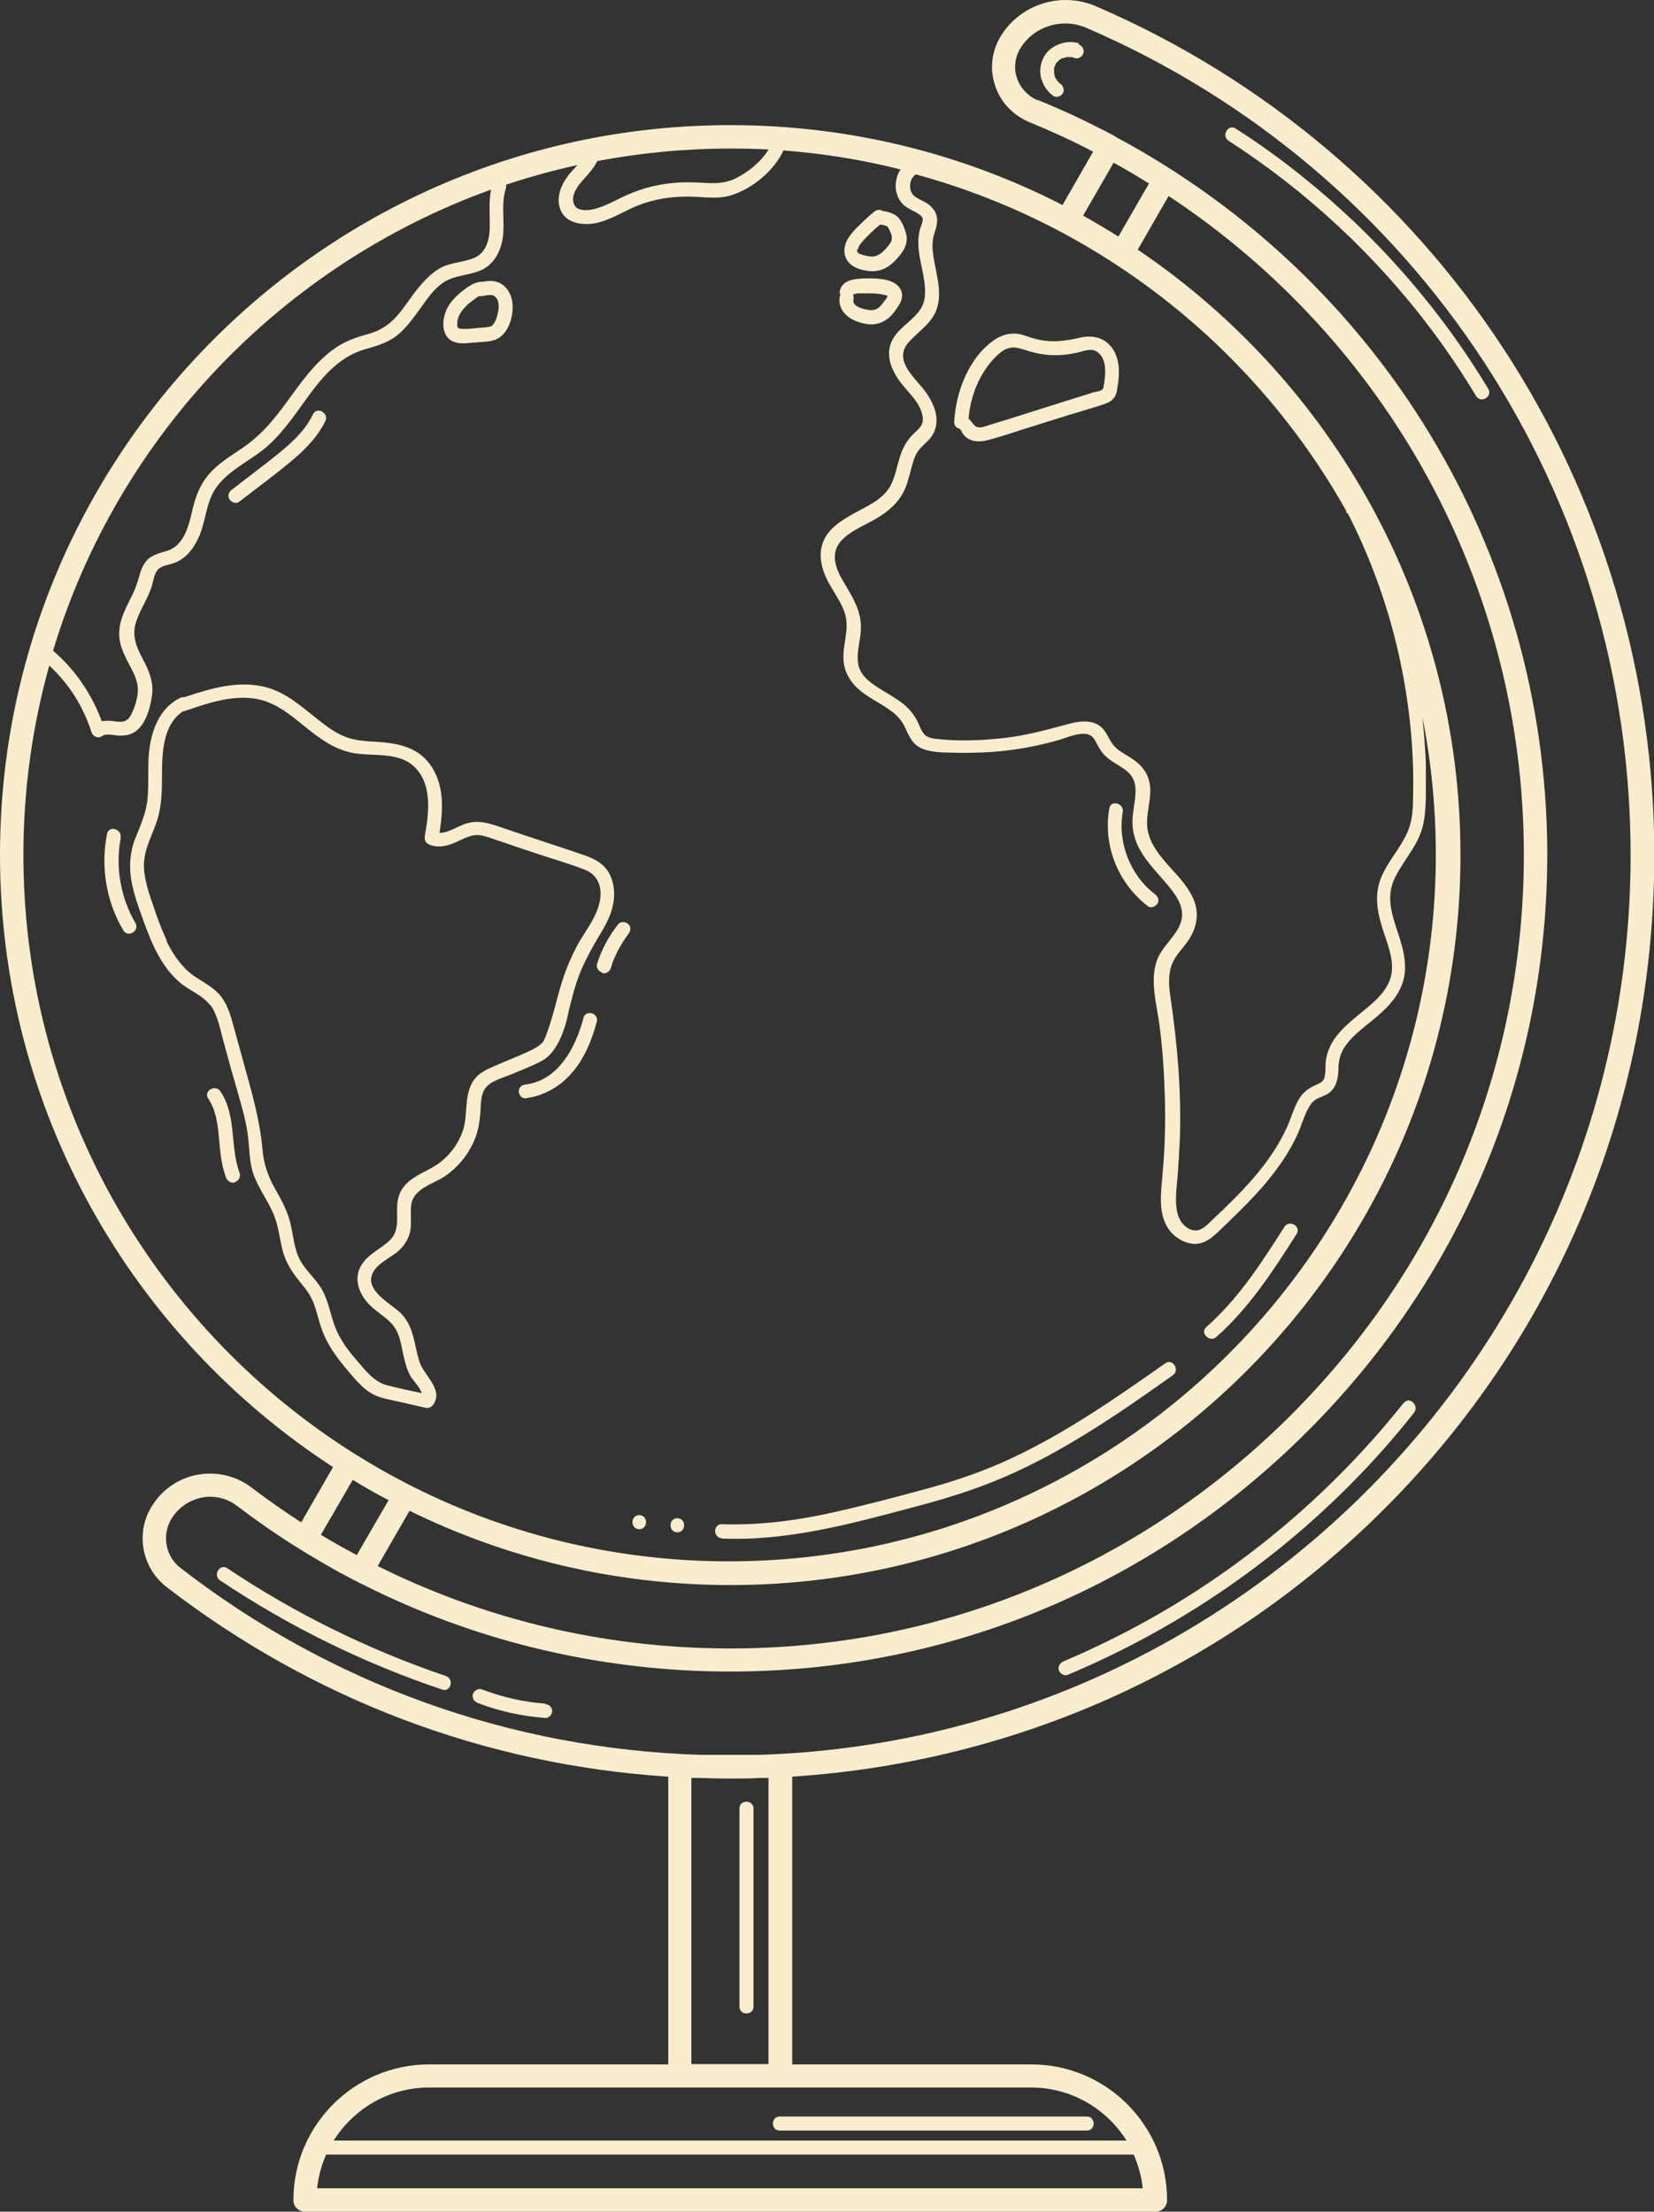 <svg xmlns="http://www.w3.org/2000/svg" id="Capa_2" data-name="Capa 2" viewBox="0 0 52.99 70.87"><rect x="0" y="0" width="52.99" height="70.87" fill="#333333" stroke="none"/><defs><style> .cls-1 { fill: #faedcd; } </style></defs><g id="pag2_3" data-name="pag2,3"><g><path class="cls-1" d="m10.67,47.01l-1.02,1.77c-.55-.35-1.08-.73-1.6-1.12-.5-.38-1.14-.52-1.75-.4-.62.12-1.15.51-1.47,1.06-.49.84-.27,1.92.49,2.52,4.69,3.62,10.22,5.71,16.09,6.09v9.22h-7.66c-2.4,0-4.35,1.95-4.35,4.35,0,.21.17.37.37.37h27.25c.21,0,.37-.17.37-.37,0-2.4-1.95-4.35-4.35-4.35h-7.66v-9.22c7.16-.47,13.81-3.45,18.91-8.52,5.58-5.55,8.67-12.96,8.71-20.88.05-11.89-6.97-22.62-17.89-27.33-1.11-.48-2.42-.07-3.05.96-.29.48-.36,1.05-.18,1.58.17.53.57.95,1.09,1.17.7.29,1.39.6,2.05.95l-.98,1.71c-3.19-1.64-6.81-2.56-10.63-2.56C10.49,4,0,14.49,0,27.39c0,8.21,4.25,15.45,10.67,19.62Zm.63.41c.38.23.76.45,1.15.65l-1.02,1.76c-.39-.21-.77-.42-1.15-.65l1.02-1.76Zm-1.14,22.7c.04-.38.14-.75.29-1.08h25.87c.15.34.25.7.29,1.08H10.16Zm22.87-3.23c1.29,0,2.42.68,3.06,1.7H10.69c.64-1.02,1.77-1.7,3.06-1.7h19.29Zm-8.41-9.92v9.17h-2.47v-9.17h.24c.32.01.64.02.96.02h.03c.33,0,.65,0,.98-.02h.25ZM33.24,3.21c-.31-.13-.55-.39-.66-.71-.11-.32-.06-.67.11-.95.43-.71,1.34-.99,2.11-.66,10.65,4.59,17.49,15.04,17.44,26.64-.07,15.52-12.49,28.2-27.89,28.7h-1.94c-6.07-.2-11.81-2.26-16.63-5.99-.47-.36-.6-1.03-.3-1.55.21-.36.56-.61.97-.7.09-.02.19-.03.28-.03.31,0,.61.1.86.29.55.42,1.11.81,1.68,1.18h0s.21.13.21.13l.1.06c.07.05.15.09.22.14.37.22.74.44,1.12.65,0,0,.02,0,.03.01.25.14.5.27.75.39h.02s0,.01,0,.01c3.36,1.68,7.05,2.61,10.88,2.73,7.14.21,13.91-2.43,19.05-7.45,5.14-5.01,7.95-11.71,7.92-18.84-.05-9.64-5.38-18.34-13.8-22.86-.02-.01-.04-.02-.06-.04l-.32-.17h0c-.7-.36-1.41-.69-2.15-.99Zm2.43,2c.39.21.77.44,1.14.67l-.98,1.7c-.37-.23-.75-.46-1.13-.67l.98-1.7Zm1.77,1.07c7,4.63,11.34,12.43,11.38,20.99.03,6.93-2.7,13.43-7.69,18.3-5,4.87-11.57,7.45-18.51,7.24-3.7-.11-7.27-1.01-10.52-2.63l1.02-1.77c3.1,1.52,6.59,2.38,10.28,2.38,12.9,0,23.39-10.49,23.39-23.39,0-8.07-4.11-15.19-10.34-19.4l.99-1.72Zm5.73,10.15c1.29,2.51,2.01,5.31,2.1,8.13.01.35.01.7,0,1.05,0,.34-.03.69-.16,1.01-.22.54-.65.97-.87,1.52-.23.58-.1,1.16.09,1.73.17.51.4,1.08.17,1.6-.18.41-.55.7-.88.97-.35.29-.72.58-.95.98-.11.2-.18.41-.2.63-.01.13,0,.26-.02.39-.02.17-.09.24-.24.3-.28.12-.49.27-.63.54-.14.26-.22.55-.34.82-.53,1.19-1.48,2.12-2.41,3-.2.19-.4.42-.7.29-.28-.12-.41-.41-.44-.69-.04-.34.01-.7.04-1.04.03-.39.05-.78.07-1.17.05-1.52-.08-3.03-.3-4.53-.05-.32-.08-.67.02-.99.09-.29.31-.51.49-.75.3-.4.43-.87.25-1.35-.32-.83-1.24-1.31-1.47-2.17-.16-.58.2-1.18,0-1.76-.09-.27-.28-.47-.51-.62-.21-.15-.48-.26-.63-.47-.18-.25-.24-.53-.54-.66-.27-.12-.57-.07-.85,0-.7.19-1.38.38-2.11.46-.72.08-1.49.11-2.21.02-.14-.02-.27-.06-.36-.18-.08-.11-.13-.26-.19-.38-.11-.22-.27-.41-.46-.56-.36-.29-.81-.47-1.15-.78-.18-.17-.29-.37-.3-.61-.02-.34.09-.67.1-1,.03-.6-.3-1.07-.58-1.56-.23-.39-.4-.86-.07-1.25.29-.33.74-.5,1.12-.72.43-.25.79-.56.97-1.03.11-.28.16-.57.25-.85.04-.12.09-.23.17-.33.1-.13.23-.23.34-.35.44-.52.16-1.16-.21-1.62-.33-.41-.93-.93-.47-1.47.35-.4.83-.65.95-1.22.12-.56-.1-1.11-.16-1.66-.02-.14-.02-.29,0-.43.02-.16.09-.3.12-.46.06-.3-.07-.54-.32-.7-.18-.12-.43-.17-.51-.39-.06-.19-.01-.42.16-.53,0,0,0,0,.01,0,5.9,1.61,10.85,5.56,13.78,10.78,0,.03,0,.06.03.09ZM24.63,4.78c-.25.41-.66.74-1.09.95-.32.15-.65.15-.99.13-.32-.02-.63-.03-.95,0-.62.05-1.19.22-1.75.5-.28.14-.56.28-.86.35-.2.04-.53.06-.61-.19-.09-.26.12-.55.28-.73.18-.2.36-.4.48-.63,1.38-.26,2.8-.4,4.26-.4.41,0,.83.01,1.23.03Zm-8.9,1.3c-.08.41-.03.82-.04,1.24-.01.37-.12.78-.49.94-.37.16-.78.14-1.13.35-.29.17-.52.43-.73.69-.21.27-.39.56-.61.81-.26.3-.54.48-.92.59-.37.1-.73.22-1.05.44-.3.2-.56.46-.8.73-.48.56-.86,1.19-1.35,1.74-.25.28-.52.52-.82.73-.34.23-.7.45-.99.74-.3.3-.48.67-.59,1.08-.11.41-.17.87-.45,1.21-.12.15-.26.24-.44.29-.2.06-.4.11-.57.25-.14.13-.22.31-.27.49-.06.21-.12.4-.21.6-.2.42-.46.84-.45,1.32,0,.46.27.85.46,1.25.1.21.16.43.13.67-.03.23-.12.5-.23.7-.13.22-.31.2-.54.17-.13-.02-.26-.02-.38,0-.32-.87-.85-1.65-1.56-2.26,2.07-6.86,7.32-12.35,14.02-14.77ZM1.58,21.33c.63.58,1.09,1.31,1.35,2.13.04.13.21.22.33.13.15-.1.36-.03.54-.02.2.01.39-.02.55-.14.33-.24.47-.77.52-1.15.06-.44-.11-.82-.31-1.19-.2-.38-.34-.73-.2-1.16.13-.41.39-.76.51-1.17.05-.17.07-.39.2-.52.14-.13.37-.14.54-.21.39-.16.63-.51.79-.89.17-.42.2-.89.4-1.3.36-.74,1.24-1.05,1.82-1.59.54-.5.94-1.13,1.38-1.72.44-.58.95-1.12,1.67-1.33.41-.12.79-.22,1.12-.51.26-.23.47-.52.67-.8.21-.29.42-.61.72-.82.38-.27.86-.23,1.27-.43.4-.2.6-.61.66-1.04.07-.52-.07-1.06.1-1.57.01-.04.01-.08,0-.11.75-.25,1.51-.46,2.29-.63-.11.12-.23.24-.32.37-.17.23-.3.52-.28.81.05.72.83.81,1.38.63.34-.11.64-.28.96-.43.32-.15.66-.25,1.01-.31.36-.06.74-.07,1.1-.05.37.02.74.06,1.1-.06.67-.22,1.35-.78,1.65-1.43,1.28.1,2.54.3,3.75.61-.2.31-.22.74.02,1.05.17.22.43.26.63.43.13.11.02.28-.02.41-.04.15-.06.3-.06.45,0,.58.26,1.14.21,1.72-.04.58-.61.82-.93,1.23-.42.54-.17,1.14.22,1.62.2.25.44.47.57.77.05.12.09.27.07.4-.03.17-.17.27-.28.38-.22.21-.36.46-.45.75-.09.28-.14.58-.26.84-.2.45-.65.67-1.06.89-.39.21-.82.44-1.06.83-.28.48-.15,1,.09,1.46.14.25.3.49.43.75.14.28.18.55.14.86-.04.34-.13.68-.07,1.02.04.25.17.48.34.67.33.36.8.54,1.18.83.19.14.34.31.44.53.13.28.24.55.55.67.31.13.7.12,1.03.13.38.01.76,0,1.13-.02.75-.05,1.49-.18,2.22-.39.27-.08.63-.25.92-.18.16.04.22.17.29.3.07.13.14.26.24.36.19.2.44.31.66.47.25.18.35.41.34.72-.01.32-.1.64-.1.96,0,.26.06.5.16.73.2.44.54.79.85,1.15.25.29.57.65.58,1.06.02.57-.59.95-.79,1.45-.26.67-.02,1.45.07,2.14.1.78.15,1.56.17,2.34.02.78,0,1.57-.07,2.35-.05.65-.19,1.41.28,1.94.19.2.46.35.74.36.32,0,.55-.19.77-.4.48-.46.96-.92,1.4-1.42.43-.5.83-1.05,1.11-1.65.13-.28.21-.58.35-.85.06-.11.13-.23.24-.3.14-.09.31-.12.44-.22.24-.18.29-.47.3-.75,0-.23.04-.44.15-.64.23-.4.63-.68.98-.97.36-.3.71-.63.89-1.07.23-.56.07-1.14-.11-1.69-.19-.57-.39-1.15-.12-1.73.25-.54.68-.98.87-1.55.11-.34.13-.71.14-1.06,0-.37,0-.74,0-1.12-.02-.49-.06-.97-.11-1.46.28,1.42.43,2.89.43,4.4,0,12.49-10.16,22.65-22.65,22.65S.75,39.88.75,27.39c0-2.1.29-4.13.83-6.07Z"></path><path class="cls-1" d="m24.98,68.27h9.84c.29,0,.29-.45,0-.45h-9.84c-.29,0-.29.45,0,.45Z"></path><path class="cls-1" d="m24.14,64.3v-6.35c0-.29-.45-.29-.45,0v6.35c0,.29.45.29.45,0Z"></path><path class="cls-1" d="m44.98,44.94c-2.24,2.82-5.03,5.2-8.18,6.96-.88.49-1.79.94-2.72,1.33-.11.05-.19.15-.16.28.03.11.16.2.28.16,3.38-1.42,6.47-3.49,9.05-6.09.73-.73,1.41-1.5,2.05-2.31.18-.22-.14-.54-.32-.32Z"></path><path class="cls-1" d="m34.57,1.39c-.33-.11-.72,0-.97.23-.25.24-.34.63-.22.96.07.2.19.36.36.49.1.07.25.02.31-.08.06-.12.02-.23-.08-.31,0,0,0,0,0,0,0,0-.02-.01-.03-.02-.01-.01-.02-.02-.04-.04,0,0-.03-.03-.03-.04,0-.01-.02-.02-.02-.03,0-.01-.02-.03-.03-.04,0,0-.02-.04-.02-.04,0-.03-.02-.05-.02-.08,0-.02-.01-.04-.01-.06,0,0,0-.01,0-.01,0-.04,0-.08,0-.12,0,0,0,0,0,0,0,0,0,0,0,0,0-.02,0-.04.02-.07,0,0,0-.02.01-.03,0,.01.01-.03.02-.04,0-.02.02-.03.03-.05,0,0,.01-.02.02-.02.02-.02.05-.05.07-.07,0,0,0,0,0,0,0,0,0,0,0,0,.02-.01.04-.03.06-.04.01,0,.03-.02.05-.02,0,0,.01,0,.02,0,.03-.01.07-.02.1-.03.02,0,.08-.03.02,0,.01,0,.04,0,.05,0,.02,0,.03,0,.05,0,0,0,.02,0,.03,0,.02,0,.1.02.11.03.11.04.25-.04.28-.16.03-.12-.04-.24-.16-.28Z"></path><path class="cls-1" d="m39.36,4.51c2.51,1.62,4.73,3.69,6.52,6.08.5.67.97,1.37,1.41,2.1.15.25.54.02.39-.23-1.57-2.61-3.61-4.93-5.99-6.83-.67-.54-1.37-1.04-2.1-1.51-.24-.16-.47.23-.23.39Z"></path><path class="cls-1" d="m34.6,10.82c-.5.12-.96.17-1.46.03-.23-.06-.44-.17-.68-.16-.21,0-.42.08-.6.2-.82.56-1.24,1.67-1.29,2.63,0,.11.06.18.14.21,0,0,.01,0,.02,0,.05.02.09.13.12.17.06.08.12.14.21.18.19.09.41.07.6.02.5-.13.99-.31,1.49-.46.51-.16,1.01-.32,1.52-.47.24-.08.49-.14.73-.23.21-.07.34-.19.38-.41.08-.42.13-.91-.1-1.3-.24-.4-.64-.51-1.08-.41Zm.76,1.5c0,.07,0,.13-.06.17-.05.05-.19.06-.26.08-.22.07-.45.14-.67.21-.42.13-.85.27-1.27.4-.47.15-.94.3-1.41.44-.15.05-.36.14-.48,0-.07-.08-.12-.15-.18-.21.06-.71.34-1.42.83-1.94.12-.12.25-.24.41-.3.21-.08.39-.01.59.05.39.13.8.19,1.21.15.19-.02.38-.05.56-.1.18-.05.38-.11.54.02.3.23.25.69.2,1.02Z"></path><path class="cls-1" d="m27.44,8.59c.16.06.34.1.51.1.19,0,.37-.06.52-.16.15-.11.28-.24.39-.39.12-.15.2-.33.19-.53-.01-.13-.06-.25-.11-.38-.04-.09-.09-.18-.16-.26-.14-.14-.32-.18-.5-.21-.09-.06-.2-.04-.28.03-.15.12-.29.25-.43.39-.14.13-.28.27-.38.43-.11.16-.17.38-.12.57.05.2.2.33.38.41Zm.05-.59s0-.03.01-.05c0,0,0-.01,0-.01,0-.02.02-.03.02-.05.02-.03.04-.07.06-.09.09-.12.22-.24.33-.35.09-.09.19-.17.28-.25,0,0,.02,0,.02,0,0,0,.02,0,.02,0,.03,0,.06.01.09.02.02,0,.03,0,.04.01,0,0,.01,0,.02,0,.02.01.06.04.04.02.07.07.11.2.15.31,0,.03,0,.04,0,.08,0,.05,0,.02,0,.01,0,.02,0,.03-.01.05,0,0,0,.02,0,.02,0,.01-.01.03-.02.04-.02.03-.04.06-.06.09-.02.03-.07.08-.11.13-.05.05-.1.1-.15.14-.07.05-.17.1-.25.1-.12,0-.24-.02-.36-.06,0,0-.04-.02-.05-.02-.02,0-.04-.02-.06-.03,0,0-.01-.01-.02-.02-.01-.01-.02-.03-.02-.04,0,.02,0-.05,0-.06,0,0,0-.02,0-.02Z"></path><path class="cls-1" d="m27.01,9.98c.11.16.27.25.44.32.17.06.37.11.55.09.18-.02.34-.09.48-.21.12-.1.21-.24.3-.37.11-.16.17-.36.07-.54-.17-.31-.61-.34-.92-.35-.2,0-.41,0-.61.04-.19.04-.36.15-.41.34-.02.05,0,.1.01.15,0,0,0,0,0,0-.06.18-.02.37.09.53Zm.34-.56s.01,0,.02,0c0,0,.01,0,.01,0,.03,0,.05-.01.08-.02,0,0,0,0,0,0,0,0,.02,0,.02,0,.03,0,.07,0,.1,0,.07,0,.14,0,.21,0,.13,0,.26,0,.38.02.05,0,.11.02.16.03.01,0,.03,0,.04.01,0,0,0,0,.01,0,0,0,.01,0,.01,0,.01,0,.03.02.04.03,0,0,0,0,0,0,0,.02-.01.04-.02.05-.03.05-.06.09-.1.14-.03.04-.04.05-.08.1-.03.03-.07.07-.09.09,0,0-.02.01-.02.01-.01,0-.03.02-.04.02,0,0-.02.01-.03.02,0,0,0,0,0,0,0,0,0,0-.01,0-.11.03-.21.02-.32-.01-.12-.03-.23-.06-.31-.13,0,0-.02-.02-.02-.02-.01-.01,0,0-.02-.02,0,0-.01-.02-.02-.03,0,0-.02-.05-.01-.02,0-.01,0-.02,0-.03,0,0,0,0,0,0,0,0,0,0,0,0,0,0,0-.02,0-.03,0,0,0-.04,0-.04.02-.05,0-.1-.01-.15,0,0,0,0,.01,0Z"></path><path class="cls-1" d="m14.63,10.98c.21.05.43,0,.64-.01.23-.02.49-.01.69-.13.35-.2.49-.72.46-1.1-.02-.25-.13-.49-.34-.63-.19-.13-.41-.12-.62-.08-.02,0-.04,0-.06,0-.24.02-.45.19-.63.33-.17.14-.32.3-.43.49-.2.38-.24,1.01.29,1.13Zm.02-.66c0-.06.03-.13.05-.19.07-.15.18-.28.3-.39.06-.05.13-.1.2-.15.04-.03.09-.07.14-.1.03,0,.06,0,.09,0,.12-.02.29-.06.38-.02.04.02.08.06.1.09.04.06.05.1.06.17.02.14-.01.28-.05.42-.03.11-.09.22-.15.28-.03.03-.08.04-.14.05-.07.01-.16.02-.24.02-.17.02-.34.04-.51.04-.07,0-.1,0-.15-.01-.04-.01-.06-.02-.07-.06-.02-.04-.01-.1,0-.16Z"></path><path class="cls-1" d="m6.74,32.2c.25.35.32.83.44,1.24.13.48.26.96.4,1.43.13.47.28.95.35,1.43.07.46.04.93.21,1.38.16.41.42.77.6,1.17.18.39.21.82.32,1.24.12.44.36.76.65,1.11.15.18.27.37.35.59.09.24.14.48.22.72.15.47.42.87.73,1.25.29.34.61.78,1.03.96.24.1.5.14.76.2.28.06.56.13.83.19.11.02.19-.02.25-.1.34-.48-.3-.94-.44-1.37-.17-.53-.17-1.09-.56-1.52-.29-.32-1.13-.7-.97-1.25.11-.37.61-.56.87-.8.16-.15.29-.34.35-.56.07-.29.01-.58.04-.87.06-.57.71-.69,1.1-.96.44-.31.78-.74.97-1.25.09-.25.13-.51.15-.77.02-.25,0-.54.14-.76.17-.27.61-.37.89-.49.32-.14.66-.26.96-.43.62-.35.81-1.44.84-1.58.1-.4.19-.78.34-1.17.16-.4.36-.78.58-1.15.2-.33.41-.67.49-1.05.08-.33.06-.69-.09-1-.16-.33-.46-.5-.8-.62-.85-.29-1.72-.57-2.57-.86-.44-.15-.84-.31-1.3-.14-.24.09-.52.28-.79.28.11-.7.16-1.44-.22-2.07-.4-.67-1.09-.81-1.81-.85-.36-.02-.72-.04-1.06-.19-.29-.13-.55-.32-.8-.52-.52-.41-1.02-.87-1.67-1.04-.88-.23-1.78.04-2.61.32-.04,0-.08,0-.13.02-.68.32-.95,1.09-1.01,1.79-.04.47,0,.95-.04,1.42-.04.46-.22.86-.39,1.28-.18.45-.21.9-.13,1.38.08.43.23.85.38,1.26.26.72.57,1.48,1.17,1.99.3.26.74.41.98.74Zm-1.4-2.07c-.16-.34-.29-.69-.41-1.05-.15-.43-.31-.88-.32-1.34,0-.51.25-.94.41-1.41.16-.47.17-.97.17-1.47,0-.71.02-1.65.68-2.07.01,0,.02,0,.03,0,.7-.24,1.46-.51,2.22-.41.64.08,1.13.48,1.62.88.47.38.96.76,1.58.87.61.11,1.4-.04,1.91.4.64.56.51,1.52.38,2.26-.02.13.03.23.16.28.26.1.53.05.78-.06.25-.1.52-.28.8-.25.19.02.38.1.56.16.19.06.37.12.56.19.37.12.74.25,1.12.37.37.12.74.23,1.1.37.3.11.49.31.54.64.09.67-.44,1.26-.74,1.81-.18.34-.34.71-.46,1.08-.06.19-.12.39-.17.58-.02.1-.34,1.31-.49,1.46-.19.18-.46.28-.7.39-.31.13-.63.26-.94.4-.24.1-.47.24-.6.48-.26.46-.14,1.02-.29,1.51-.16.49-.5.92-.94,1.18-.42.25-.93.41-1.11.91-.18.47.1,1.05-.29,1.44-.29.29-.69.44-.91.79-.3.46-.07.99.29,1.33.22.21.49.36.69.59.2.23.26.53.32.82.06.29.12.59.27.85.07.12.3.35.35.53-.38-.08-.76-.16-1.14-.26-.41-.12-.68-.49-.95-.8-.27-.31-.53-.66-.68-1.05-.15-.39-.21-.81-.41-1.18-.19-.35-.5-.6-.7-.94-.21-.37-.23-.82-.33-1.23-.1-.4-.3-.76-.5-1.11-.22-.4-.35-.77-.39-1.23-.08-.94-.34-1.82-.59-2.73-.13-.46-.25-.92-.38-1.38-.1-.36-.24-.73-.53-.98-.3-.27-.68-.41-.96-.7-.26-.26-.46-.57-.62-.9Z"></path><path class="cls-1" d="m36.77,29.04c.1.07.25.01.31-.08.07-.11.02-.23-.08-.31-.79-.6-1.2-1.66-1.03-2.63.05-.28-.38-.4-.43-.12-.21,1.19.28,2.41,1.24,3.14Z"></path><path class="cls-1" d="m18.69,32.63c-.24.91-.79,1.99-1.85,2.12-.12.01-.22.09-.22.22,0,.11.1.24.22.22.58-.07,1.1-.37,1.48-.81.41-.47.64-1.05.8-1.64.07-.28-.36-.4-.43-.12Z"></path><path class="cls-1" d="m19.29,31.18c.12.03.24-.04.28-.16.02-.05.03-.1.05-.16,0-.03.02-.05.03-.08,0,0,.01-.03.02-.05.04-.1.09-.19.13-.28.05-.09.1-.18.16-.27.03-.05.06-.09.09-.14.02-.02.03-.04.05-.07,0,0,.01-.01.01-.02,0,0,.01-.01.02-.02.07-.09.1-.23,0-.32-.08-.07-.24-.1-.32,0-.3.38-.53.8-.68,1.27-.04.11.04.25.16.28Z"></path><path class="cls-1" d="m7.66,16.08c.54-.42,1.09-.82,1.62-1.26.45-.37.88-.79,1.14-1.32.13-.26-.26-.49-.39-.23-.24.5-.64.88-1.07,1.23-.5.41-1.02.79-1.53,1.19-.1.07-.15.19-.08.31.06.09.21.16.31.08Z"></path><path class="cls-1" d="m3.86,26.84c.06-.28-.38-.4-.43-.12-.21,1.06-.03,2.16.52,3.09.15.25.53.02.39-.23-.48-.82-.65-1.81-.47-2.74Z"></path><path class="cls-1" d="m7.52,37.88c.11-.03.2-.16.16-.28-.32-.85-.09-1.85-.62-2.63-.16-.24-.55-.01-.39.23.24.36.3.78.34,1.2.04.45.07.9.23,1.33.04.11.15.19.28.16Z"></path><path class="cls-1" d="m23.12,49.3c2.11.09,4.18-.48,6.2-1.02.99-.26,1.96-.56,2.9-.97.9-.39,1.77-.87,2.61-1.39.94-.58,1.84-1.21,2.74-1.85.24-.16.01-.55-.23-.39-1.58,1.11-3.17,2.22-4.92,3.04-.91.43-1.86.75-2.83,1.01-.99.27-1.98.53-2.98.75-1.14.25-2.31.4-3.48.36-.29-.01-.29.44,0,.45Z"></path><path class="cls-1" d="m38.97,42.84c1.05-.93,1.82-2.12,2.57-3.3.16-.24-.23-.47-.39-.23-.73,1.15-1.47,2.3-2.5,3.21-.22.19.1.51.32.32Z"></path><path class="cls-1" d="m21.7,49.1c.29,0,.29-.45,0-.45s-.29.45,0,.45Z"></path><path class="cls-1" d="m20.48,49c.29,0,.29-.45,0-.45s-.29.45,0,.45Z"></path><path class="cls-1" d="m14.3,53.71c-2.48-.84-4.84-2-7.02-3.46-.24-.16-.47.23-.23.39,2.21,1.48,4.61,2.66,7.12,3.5.27.09.39-.34.12-.43Z"></path><path class="cls-1" d="m17.47,54.59c-.7-.05-1.38-.21-2.04-.46-.11-.04-.25.05-.28.16-.03.13.04.23.16.28.69.27,1.42.42,2.16.48.12,0,.22-.11.22-.22,0-.13-.1-.22-.22-.22Z"></path></g></g></svg>